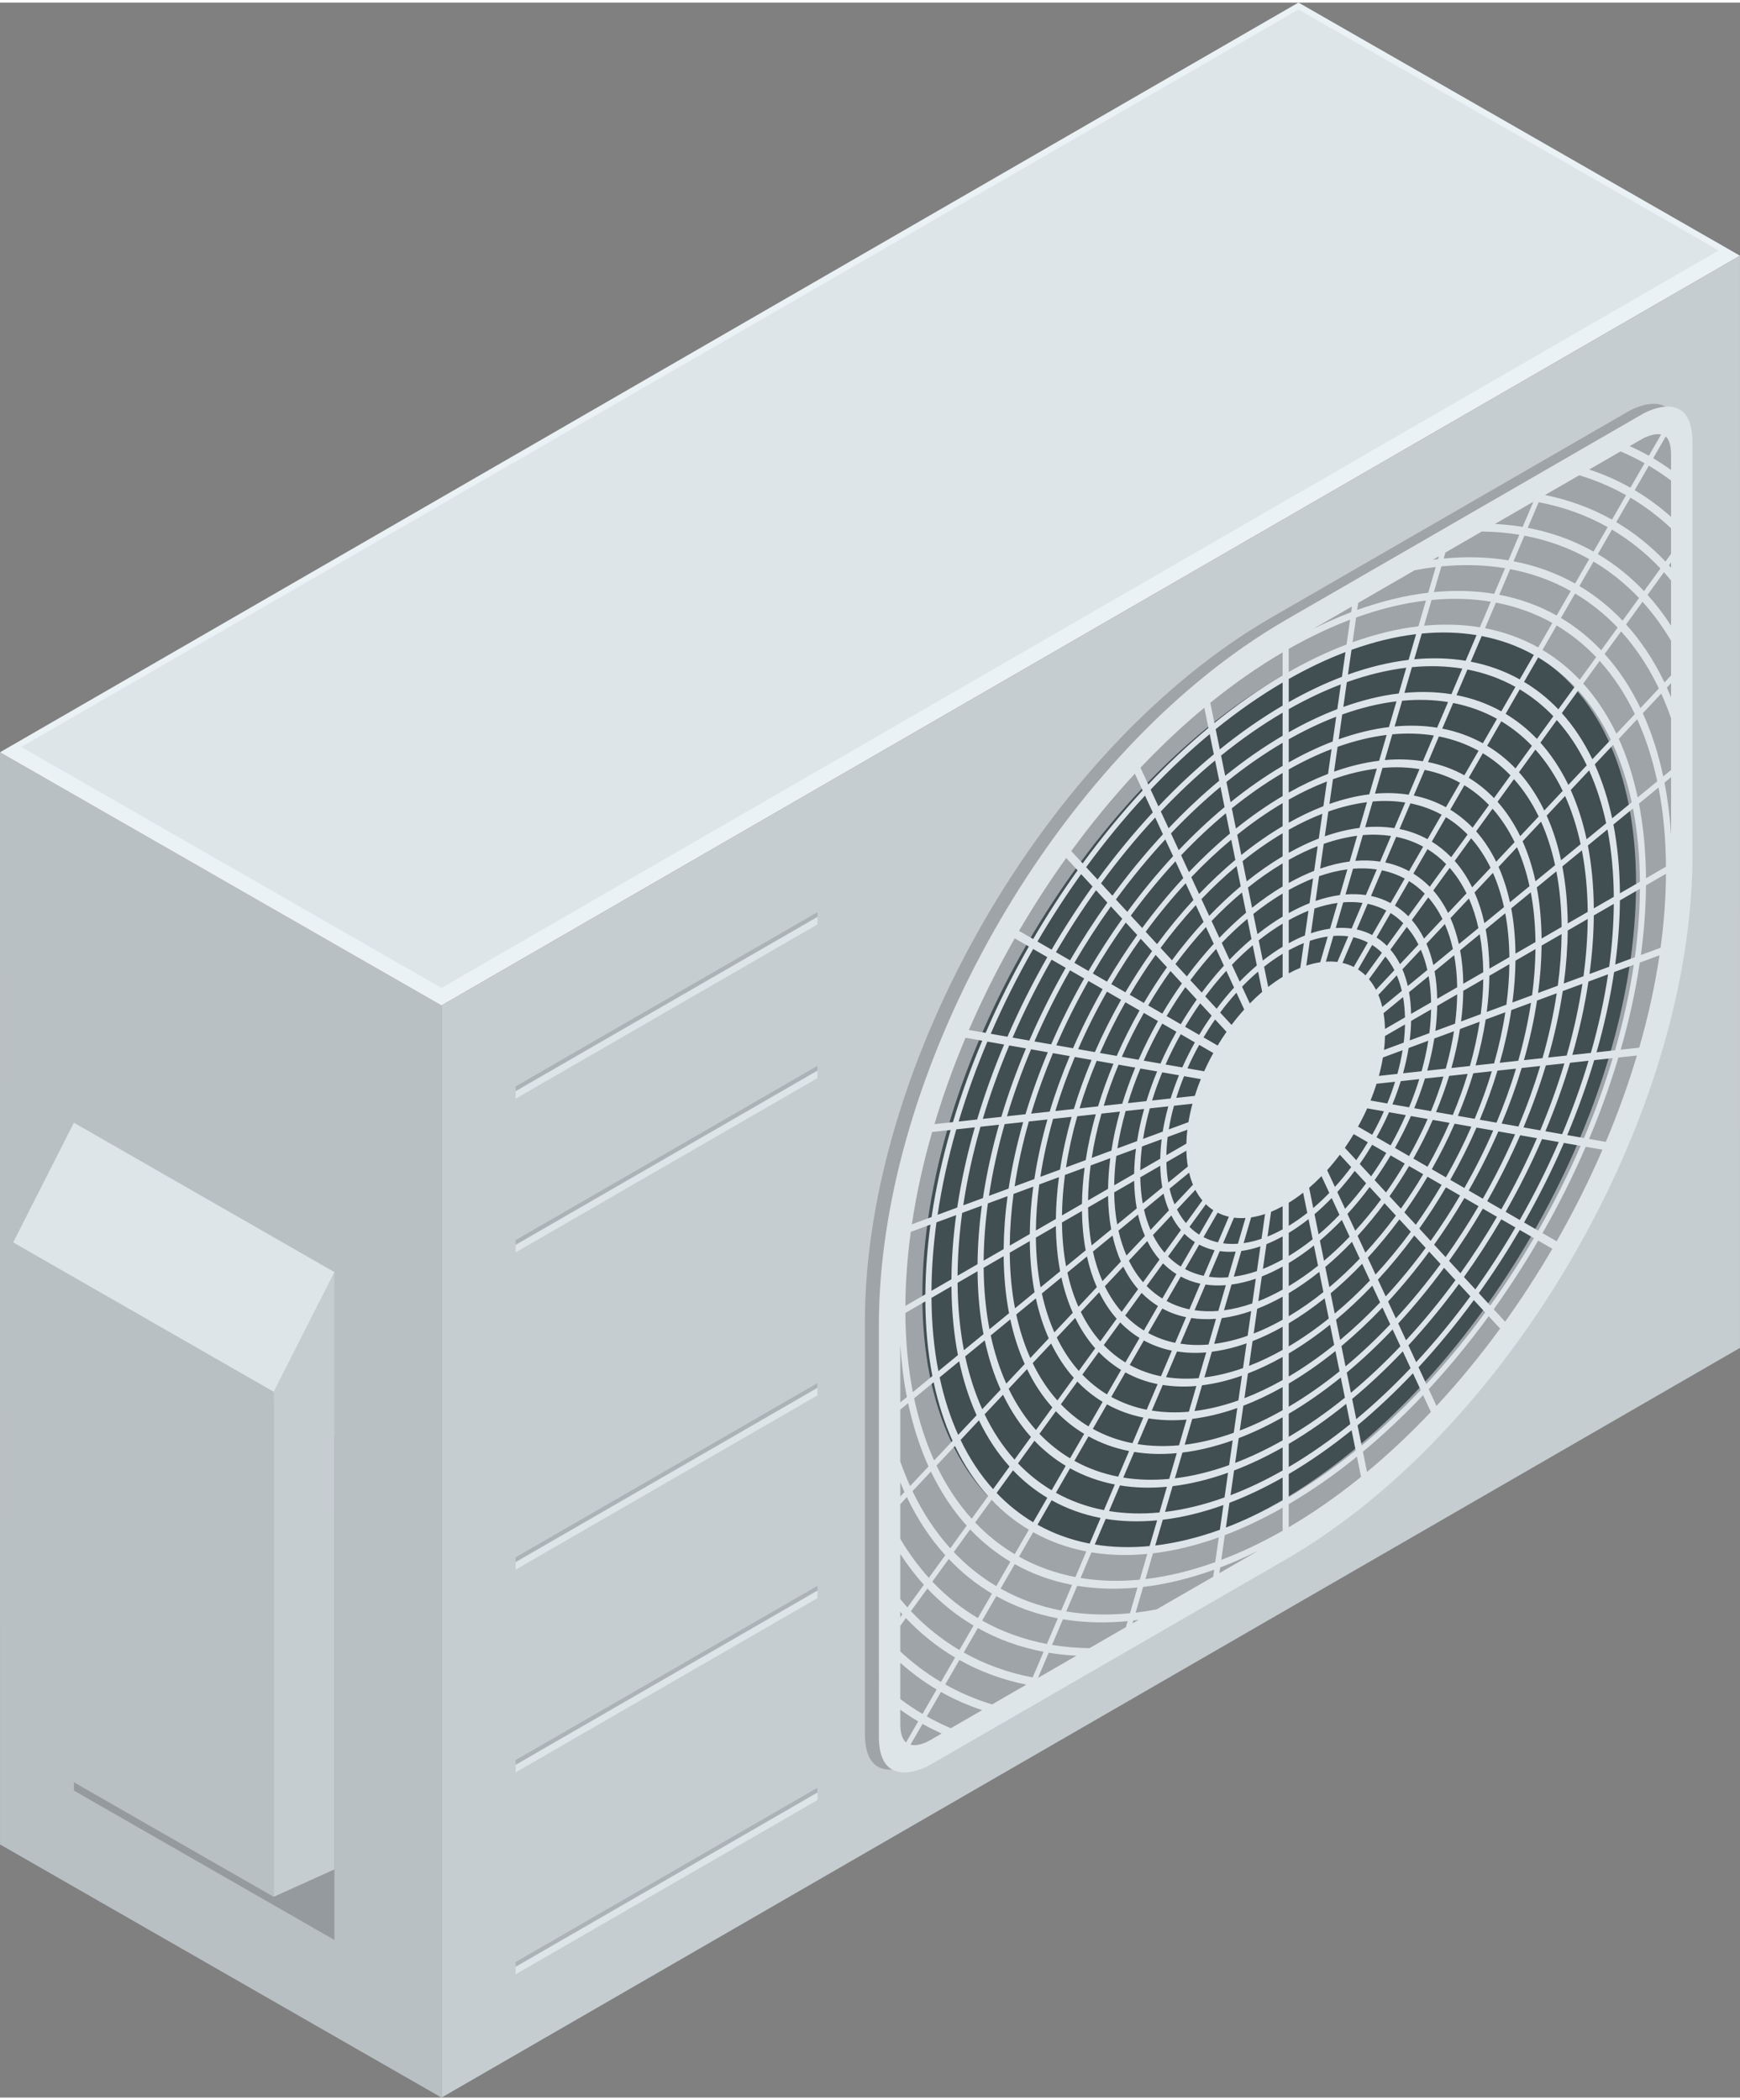 <?xml version="1.0" encoding="utf-8"?>
<!-- Generator: Adobe Illustrator 17.0.0, SVG Export Plug-In . SVG Version: 6.00 Build 0)  -->
<!DOCTYPE svg PUBLIC "-//W3C//DTD SVG 1.1//EN" "http://www.w3.org/Graphics/SVG/1.1/DTD/svg11.dtd">
<svg version="1.1" id="Layer_1" xmlns="http://www.w3.org/2000/svg" xmlns:xlink="http://www.w3.org/1999/xlink" x="0px" y="0px"
	 width="116px" height="140px" viewBox="0 0 122.849 147.901" enable-background="new 0 0 122.849 147.901"
	 xml:space="preserve">
<rect x="0" y="0" width="122.849" height="147.901" fill="#808080" stroke="none"/>
<g>
	<defs>
		<rect id="SVGID_1_" width="122.849" height="147.901"/>
	</defs>
	<clipPath id="SVGID_2_">
		<use xlink:href="#SVGID_1_"  overflow="visible"/>
	</clipPath>
	<polygon clip-path="url(#SVGID_2_)" fill="#B9C0C4" points="0.002,130.03 31.173,147.901 31.173,70.799 0,52.927 	"/>
	<g clip-path="url(#SVGID_2_)">
		<defs>
			<rect id="SVGID_3_" width="122.849" height="147.901"/>
		</defs>
		<clipPath id="SVGID_4_">
			<use xlink:href="#SVGID_3_"  overflow="visible"/>
		</clipPath>
		<g opacity="0.2" clip-path="url(#SVGID_4_)">
			<g>
				<defs>
					<rect id="SVGID_5_" x="5.215" y="90.58" width="18.395" height="46.192"/>
				</defs>
				<clipPath id="SVGID_6_">
					<use xlink:href="#SVGID_5_"  overflow="visible"/>
				</clipPath>
				<polygon clip-path="url(#SVGID_6_)" points="5.217,126.227 23.61,136.773 23.61,101.126 5.215,90.58 				"/>
			</g>
		</g>
	</g>
	<polygon clip-path="url(#SVGID_2_)" fill="#C6CDD1" points="19.321,133.727 23.611,131.792 23.61,89.624 19.321,98.079 	"/>
	<polygon clip-path="url(#SVGID_2_)" fill="#DEE5E9" points="0.927,87.534 19.321,98.079 23.61,89.625 5.217,79.079 	"/>
	<polygon clip-path="url(#SVGID_2_)" fill="#B9C0C4" points="0.927,123.181 19.321,133.727 19.321,98.08 0.927,87.534 	"/>
	<polygon clip-path="url(#SVGID_2_)" fill="#EBF2F6" points="91.676,-0.001 0,52.926 31.173,70.799 122.848,17.87 	"/>
	<polygon clip-path="url(#SVGID_2_)" fill="#DEE5E9" points="1.5,52.551 31.17,69.563 121.348,17.5 91.676,0.488 	"/>
	<polygon clip-path="url(#SVGID_2_)" fill="#C6CDD1" points="31.172,70.799 31.172,147.901 122.848,94.974 122.847,17.871 	"/>
	<g clip-path="url(#SVGID_2_)">
		<defs>
			<rect id="SVGID_7_" width="122.849" height="147.901"/>
		</defs>
		<clipPath id="SVGID_8_">
			<use xlink:href="#SVGID_7_"  overflow="visible"/>
		</clipPath>
		<g opacity="0.2" clip-path="url(#SVGID_8_)">
			<g>
				<defs>
					<rect id="SVGID_9_" x="61.065" y="28.327" width="57.441" height="96.425"/>
				</defs>
				<clipPath id="SVGID_10_">
					<use xlink:href="#SVGID_9_"  overflow="visible"/>
				</clipPath>
				<path clip-path="url(#SVGID_10_)" d="M118.506,30.89c0-4.121-3.528-2.036-3.528-2.036L89.784,43.399
					c-15.863,9.158-28.72,31.429-28.719,49.745v29.091c0,3.997,3.527,2.036,3.527,2.036l25.193-14.545
					c15.862-9.156,28.721-31.429,28.721-49.745V30.89z"/>
			</g>
		</g>
		<path clip-path="url(#SVGID_8_)" fill="#414E52" d="M65.122,91.301c0,16.066,11.28,22.579,25.195,14.547
			c13.914-8.034,25.192-27.571,25.192-43.637s-11.28-22.578-25.194-14.545C76.401,55.698,65.122,75.235,65.122,91.301"/>
		<path clip-path="url(#SVGID_8_)" fill="#DEE5E9" d="M62.051,93.337v5.607v1.121v0.507v4.751v1.387v0.367v0.541v2.974v1.05v3.159
			v0.9v0.373v0.607l0.002,1.814l-0.002,0.814v3.119c0.002,1.271,0.358,1.939,0.846,2.259v0.001c0.049,0.032,0.101,0.061,0.153,0.087
			c0.001,0.001,0.003,0.001,0.004,0.002c0.052,0.025,0.104,0.048,0.158,0.066c0,0,0.001,0,0.001,0.001
			c1.029,0.364,2.367-0.38,2.367-0.38l2.703-1.559c0-0.002,0,0,0,0l0.705-0.409l2.419-1.396l0.892-0.516l2.62-1.511l0.912-0.527
			l3.047-1.761v0.001l1.519-0.875l4.985-2.879l0.438-0.253v-0.001l0.098-0.056l4.855-2.803
			c14.375-8.298,26.283-27.368,28.389-44.504c0.219-1.772,0.332-3.523,0.332-5.241v-5.605v-1.122v-0.508V48.19v-1.388v-0.367v-0.54
			v-2.976v-1.05v-3.16v-0.898v-0.373v-0.607v-1.815v-0.813v-3.12c0-4.12-3.529-2.036-3.529-2.036l-2.702,1.561l-0.707,0.407
			l-2.417,1.397l-0.894,0.516l-2.618,1.511l-0.913,0.527l-3.048,1.759l-1.517,0.877l-4.985,2.877l-0.439,0.254l-0.099,0.056
			l-4.855,2.803c-0.247,0.144-0.494,0.291-0.739,0.44c-0.493,0.298-0.983,0.609-1.468,0.933c-0.245,0.161-0.486,0.327-0.728,0.495
			c-14.241,9.892-25.408,30.02-25.774,47.016C62.055,92.764,62.051,93.051,62.051,93.337 M63.562,114.598l0.398-0.547
			c1.042,1.102,2.204,2.031,3.471,2.782l-0.997,1.727c-1.026-0.606-1.984-1.329-2.872-2.158V114.598z M76.925,116.172
			c-0.911-0.011-1.795-0.086-2.648-0.229l0.77-1.809c1.441,0.239,2.97,0.285,4.568,0.131l-0.123,0.424L76.925,116.172z
			 M81.658,113.437c-0.498,0.094-0.992,0.173-1.481,0.23l0.532-1.817c1.603-0.187,3.281-0.591,5.016-1.216l-0.072,0.497
			L81.658,113.437z M117.982,38.913l-0.395,0.549c-1.043-1.104-2.206-2.032-3.473-2.783l0.998-1.728
			c1.026,0.608,1.984,1.331,2.87,2.159V38.913z M112.109,59.506l1.382-1.134c0.281,1.463,0.435,3.052,0.448,4.76l-1.411,0.814
			C112.515,62.354,112.371,60.871,112.109,59.506 M112.528,64.444l1.411-0.814c-0.011,1.453-0.122,2.935-0.326,4.437l-1.39,0.513
			C112.414,67.181,112.517,65.799,112.528,64.444 M112.019,59.07c-0.272-1.267-0.649-2.429-1.121-3.479l1.299-1.384
			c0.507,1.125,0.911,2.37,1.204,3.73L112.019,59.07z M110.215,60.549c-0.245-1.146-0.588-2.198-1.015-3.151l1.3-1.384
			c0.462,1.027,0.831,2.163,1.096,3.402L110.215,60.549z M111.686,59.852c0.257,1.335,0.398,2.786,0.411,4.344l-1.411,0.814
			c-0.014-1.443-0.143-2.786-0.381-4.025L111.686,59.852z M104.724,68.95c-0.011,0.809-0.071,1.633-0.181,2.465l-1.388,0.515
			c0.095-0.732,0.147-1.455,0.157-2.165L104.724,68.95z M103.312,69.267c-0.011-0.843-0.088-1.632-0.222-2.362l1.381-1.134
			c0.154,0.829,0.24,1.724,0.253,2.681L103.312,69.267z M104.468,71.951c-0.161,1.034-0.393,2.079-0.688,3.125l-1.306,0.141
			c0.259-0.922,0.462-1.843,0.605-2.753L104.468,71.951z M102.882,70.015c-0.012,0.679-0.061,1.371-0.151,2.07l-1.389,0.513
			c0.076-0.598,0.118-1.187,0.129-1.769L102.882,70.015z M101.471,70.33c-0.013-0.692-0.074-1.341-0.185-1.946l1.382-1.133
			c0.129,0.702,0.201,1.457,0.214,2.265L101.471,70.33z M102.074,75.261l-1.307,0.142c0.211-0.76,0.381-1.519,0.498-2.27l1.39-0.512
			C102.518,73.494,102.321,74.377,102.074,75.261 M101.04,71.078c-0.011,0.551-0.051,1.111-0.124,1.677l-1.387,0.513
			c0.057-0.463,0.089-0.923,0.098-1.375L101.04,71.078z M99.627,71.395c-0.011-0.543-0.059-1.054-0.144-1.531l1.381-1.133
			c0.104,0.574,0.163,1.191,0.176,1.849L99.627,71.395z M100.366,75.446l-1.306,0.142c0.165-0.597,0.298-1.194,0.394-1.785
			l1.386-0.513C100.728,74.004,100.568,74.725,100.366,75.446 M97.715,73.939c0.039-0.332,0.063-0.659,0.071-0.983l1.41-0.814
			c-0.008,0.421-0.037,0.85-0.091,1.283L97.715,73.939z M99.028,73.959c-0.09,0.555-0.214,1.113-0.368,1.673l-1.307,0.141
			c0.117-0.434,0.214-0.869,0.285-1.3L99.028,73.959z M97.317,70.056l1.3-1.384c0.145,0.339,0.262,0.706,0.356,1.101l-1.381,1.134
			C97.518,70.603,97.426,70.319,97.317,70.056 M99.062,70.21c0.078,0.447,0.123,0.925,0.134,1.433l-1.41,0.816
			c-0.011-0.394-0.047-0.767-0.105-1.115L99.062,70.21z M99.014,68.248l1.301-1.384c0.188,0.437,0.342,0.916,0.46,1.43l-1.38,1.134
			C99.295,69.004,99.169,68.611,99.014,68.248 M100.712,66.44l1.299-1.385c0.235,0.538,0.425,1.124,0.567,1.76l-1.38,1.134
			C101.074,67.405,100.911,66.901,100.712,66.44 M102.409,64.632l1.3-1.385c0.279,0.636,0.505,1.333,0.672,2.09l-1.38,1.131
			C102.852,65.805,102.654,65.192,102.409,64.632 M104.107,62.824l1.298-1.384c0.327,0.733,0.587,1.54,0.78,2.418l-1.382,1.132
			C104.631,64.206,104.397,63.482,104.107,62.824 M104.893,65.425l1.381-1.133c0.182,0.955,0.28,1.989,0.293,3.097l-1.412,0.814
			C105.143,67.211,105.054,66.283,104.893,65.425 M105.155,68.702l1.412-0.816c-0.012,0.938-0.083,1.894-0.211,2.861l-1.388,0.513
			C105.082,70.394,105.144,69.54,105.155,68.702 M105.804,61.017l1.299-1.385c0.37,0.831,0.667,1.748,0.884,2.746l-1.381,1.134
			C106.408,62.606,106.139,61.772,105.804,61.017 M108.078,62.813c0.205,1.081,0.317,2.254,0.331,3.512l-1.412,0.815
			c-0.012-1.144-0.114-2.209-0.3-3.194L108.078,62.813z M108.409,66.823c-0.012,1.066-0.092,2.154-0.238,3.254l-1.39,0.513
			c0.132-0.999,0.207-1.984,0.216-2.952L108.409,66.823z M108.092,70.613c-0.205,1.353-0.508,2.722-0.899,4.092l-1.306,0.142
			c0.354-1.247,0.629-2.491,0.818-3.723L108.092,70.613z M105.487,74.89l-1.306,0.142c0.306-1.083,0.546-2.167,0.712-3.238
			l1.387-0.513C106.098,72.475,105.83,73.683,105.487,74.89 M105.327,75.445c-0.338,1.126-0.747,2.249-1.211,3.358l-1.183-0.207
			c0.415-0.996,0.782-2.001,1.088-3.009L105.327,75.445z M102.573,78.531l-1.183-0.206c0.352-0.844,0.663-1.698,0.923-2.552
			l1.307-0.142C103.327,76.603,102.972,77.572,102.573,78.531 M101.032,78.262l-1.183-0.208c0.286-0.693,0.54-1.394,0.756-2.096
			l1.307-0.141C101.663,76.635,101.367,77.452,101.032,78.262 M99.487,77.99l-1.18-0.207c0.223-0.543,0.421-1.091,0.591-1.639
			l1.307-0.143C99.999,76.667,99.759,77.332,99.487,77.99 M97.946,77.719l-1.182-0.208c0.159-0.391,0.299-0.787,0.425-1.183
			l1.308-0.141C98.338,76.699,98.154,77.212,97.946,77.719 M96.653,68.946l1.159-1.599c0.24,0.283,0.453,0.605,0.637,0.962
			l-1.301,1.386C97.005,69.418,96.84,69.168,96.653,68.946 M98.166,66.858l1.159-1.598c0.314,0.361,0.587,0.777,0.821,1.242
			l-1.301,1.384C98.652,67.503,98.424,67.159,98.166,66.858 M99.68,64.771l1.158-1.599c0.385,0.441,0.721,0.95,1.004,1.523
			l-1.3,1.385C100.297,65.589,100.01,65.151,99.68,64.771 M101.194,62.683l1.158-1.598c0.457,0.518,0.854,1.123,1.189,1.801
			l-1.302,1.385C101.945,63.674,101.595,63.142,101.194,62.683 M102.707,60.596l1.158-1.6c0.53,0.598,0.988,1.296,1.372,2.083
			l-1.3,1.384C103.591,61.759,103.181,61.133,102.707,60.596 M104.22,58.508l1.158-1.598c0.601,0.677,1.122,1.468,1.555,2.361
			l-1.298,1.384C105.238,59.844,104.766,59.124,104.22,58.508 M105.732,56.422l1.159-1.598c0.675,0.754,1.258,1.637,1.744,2.636
			l-1.303,1.388C106.885,57.929,106.35,57.117,105.732,56.422 M108.802,57.822c0.417,0.929,0.75,1.955,0.992,3.075l-1.385,1.135
			c-0.222-1.026-0.528-1.969-0.909-2.824L108.802,57.822z M109.884,61.331c0.23,1.21,0.357,2.52,0.37,3.929l-1.413,0.816
			c-0.016-1.293-0.129-2.499-0.34-3.61L109.884,61.331z M110.254,65.758c-0.012,1.195-0.103,2.415-0.269,3.647l-1.392,0.515
			c0.152-1.131,0.236-2.25,0.248-3.347L110.254,65.758z M109.91,69.94c-0.23,1.513-0.567,3.047-1.004,4.58l-1.312,0.141
			c0.401-1.408,0.713-2.815,0.924-4.207L109.91,69.94z M108.743,75.075c-0.433,1.431-0.947,2.86-1.538,4.271l-1.187-0.209
			c0.544-1.295,1.021-2.606,1.416-3.92L108.743,75.075z M105.658,79.075l-1.18-0.208c0.477-1.146,0.899-2.305,1.249-3.466
			l1.308-0.14C106.65,76.538,106.186,77.814,105.658,79.075 M105.425,79.627c-0.6,1.382-1.285,2.74-2.034,4.061l-0.998-0.576
			c0.682-1.201,1.303-2.436,1.852-3.691L105.425,79.627z M102.087,82.936l-0.997-0.576c0.594-1.046,1.134-2.119,1.611-3.211
			l1.181,0.208C103.352,80.574,102.749,81.771,102.087,82.936 M100.786,82.185l-0.998-0.577c0.503-0.889,0.963-1.802,1.369-2.729
			l1.182,0.207C101.879,80.139,101.358,81.175,100.786,82.185 M99.484,81.433l-0.997-0.576c0.412-0.733,0.79-1.486,1.128-2.25
			l1.181,0.208C100.405,79.704,99.965,80.579,99.484,81.433 M98.181,80.681l-0.996-0.575c0.323-0.578,0.62-1.17,0.886-1.77
			l1.182,0.207C98.933,79.269,98.573,79.983,98.181,80.681 M96.879,79.929l-0.998-0.576c0.235-0.421,0.45-0.853,0.646-1.288
			l1.182,0.207C97.46,78.834,97.18,79.388,96.879,79.929 M95.881,68.259l0.998-1.728c0.245,0.158,0.475,0.34,0.688,0.549
			l-1.159,1.598C96.244,68.52,96.069,68.38,95.881,68.259 M97.185,66.003l0.996-1.727c0.323,0.202,0.621,0.441,0.896,0.719
			l-1.156,1.596C97.694,66.366,97.449,66.17,97.185,66.003 M98.485,63.748l0.998-1.727c0.4,0.247,0.769,0.543,1.108,0.888
			l-1.159,1.596C99.142,64.213,98.826,63.962,98.485,63.748 M99.788,61.493l0.998-1.728c0.476,0.293,0.915,0.646,1.317,1.057
			l-1.158,1.598C100.592,62.06,100.205,61.751,99.788,61.493 M101.09,59.237l0.997-1.727c0.555,0.337,1.066,0.747,1.528,1.225
			l-1.159,1.598C102.041,59.907,101.585,59.541,101.09,59.237 M102.393,56.981l0.996-1.726c0.632,0.381,1.212,0.849,1.737,1.394
			l-1.156,1.598C103.492,57.753,102.964,57.33,102.393,56.981 M103.696,54.726l0.997-1.731c0.709,0.426,1.361,0.948,1.951,1.561
			l-1.163,1.604C104.94,55.599,104.343,55.119,103.696,54.726 M104.998,52.468l0.998-1.728c0.785,0.471,1.509,1.049,2.161,1.73
			l-1.158,1.597C106.394,53.439,105.726,52.904,104.998,52.468 M108.403,52.737c0.747,0.832,1.392,1.808,1.929,2.915l-1.301,1.385
			c-0.496-1.026-1.096-1.929-1.786-2.702L108.403,52.737z M108.758,52.248l1.157-1.597c0.819,0.911,1.527,1.979,2.114,3.194
			l-1.3,1.385C110.182,54.096,109.52,53.099,108.758,52.248 M112.097,64.694c-0.012,1.324-0.112,2.675-0.298,4.042l-1.389,0.514
			c0.169-1.266,0.264-2.516,0.276-3.741L112.097,64.694z M111.723,69.271c-0.252,1.674-0.624,3.369-1.11,5.064l-1.308,0.141
			c0.45-1.57,0.794-3.141,1.03-4.693L111.723,69.271z M110.449,74.89c-0.474,1.583-1.045,3.165-1.701,4.728l-1.182-0.208
			c0.606-1.448,1.136-2.912,1.576-4.378L110.449,74.89z M108.512,80.17c-0.742,1.708-1.584,3.39-2.515,5.023L105,84.617
			c0.86-1.514,1.641-3.072,2.33-4.654L108.512,80.17z M104.693,84.442l-0.997-0.578c0.77-1.357,1.472-2.753,2.09-4.172l1.183,0.207
			C106.297,81.443,105.534,82.964,104.693,84.442 M104.389,84.97c-0.723,1.235-1.5,2.437-2.326,3.595l-0.809-0.877
			c0.758-1.061,1.473-2.162,2.137-3.295L104.389,84.97z M101.008,87.422l-0.803-0.873c0.667-0.937,1.296-1.909,1.882-2.908
			l0.998,0.575C102.44,85.318,101.744,86.389,101.008,87.422 M99.959,86.282l-0.806-0.874c0.578-0.812,1.124-1.654,1.633-2.518
			l0.997,0.575C101.215,84.432,100.605,85.374,99.959,86.282 M98.908,85.142l-0.805-0.872c0.487-0.689,0.949-1.402,1.381-2.133
			l0.998,0.575C99.99,83.547,99.463,84.359,98.908,85.142 M97.857,84.003l-0.805-0.873c0.398-0.564,0.775-1.148,1.129-1.744
			l0.997,0.575C98.764,82.66,98.323,83.344,97.857,84.003 M96.806,82.863l-0.805-0.873c0.309-0.439,0.601-0.892,0.878-1.356
			l0.997,0.575C97.541,81.776,97.183,82.329,96.806,82.863 M95.755,81.723l-0.804-0.873c0.218-0.314,0.427-0.638,0.626-0.968
			l0.997,0.576C96.316,80.89,96.043,81.313,95.755,81.723 M94.783,67.796l0.771-1.81c0.361,0.08,0.702,0.204,1.02,0.37l-0.997,1.728
			C95.328,67.956,95.064,67.86,94.783,67.796 M95.79,65.433l0.771-1.811c0.468,0.101,0.907,0.263,1.315,0.477l-0.997,1.728
			C96.539,65.65,96.177,65.517,95.79,65.433 M96.797,63.069l0.77-1.81c0.575,0.12,1.112,0.318,1.611,0.585l-0.997,1.728
			C97.752,63.344,97.289,63.173,96.797,63.069 M97.803,60.705l0.771-1.809c0.681,0.138,1.318,0.373,1.906,0.693l-0.997,1.727
			C98.964,61.037,98.403,60.829,97.803,60.705 M98.81,58.342l0.77-1.809c0.788,0.159,1.524,0.429,2.203,0.8l-0.997,1.728
			C100.175,58.73,99.516,58.484,98.81,58.342 M99.816,55.979l0.77-1.808c0.894,0.178,1.729,0.485,2.499,0.907l-0.998,1.728
			C101.388,56.422,100.628,56.143,99.816,55.979 M100.821,53.619l0.77-1.811c1.004,0.197,1.938,0.537,2.798,1.011l-1,1.731
			C102.6,54.116,101.742,53.8,100.821,53.619 M101.827,51.255l0.771-1.809c1.108,0.217,2.145,0.592,3.093,1.118l-0.998,1.727
			C103.813,51.805,102.855,51.456,101.827,51.255 M102.834,48.893l0.772-1.809c1.215,0.235,2.348,0.646,3.387,1.225l-0.997,1.727
			C105.026,49.497,103.968,49.114,102.834,48.893 M107.298,48.485c0.862,0.516,1.657,1.149,2.373,1.897l-1.159,1.6
			c-0.667-0.698-1.409-1.288-2.21-1.77L107.298,48.485z M107.602,47.957l0.999-1.728c0.939,0.561,1.803,1.251,2.582,2.068
			l-1.159,1.597C109.295,49.13,108.484,48.483,107.602,47.957 M111.428,48.564c0.891,0.989,1.661,2.151,2.298,3.473l-1.301,1.384
			c-0.597-1.24-1.319-2.33-2.156-3.259L111.428,48.564z M113.894,52.398c0.553,1.223,0.993,2.579,1.309,4.059l-1.381,1.133
			c-0.296-1.387-0.71-2.658-1.227-3.808L113.894,52.398z M115.293,56.894c0.309,1.587,0.474,3.317,0.49,5.175l-1.412,0.814
			c-0.014-1.743-0.172-3.366-0.459-4.857L115.293,56.894z M115.783,62.566c-0.014,1.581-0.135,3.197-0.357,4.831l-1.389,0.513
			c0.209-1.532,0.322-3.045,0.334-4.528L115.783,62.566z M115.349,67.931c-0.297,1.993-0.743,4.014-1.322,6.033l-1.307,0.143
			c0.543-1.897,0.961-3.791,1.24-5.663L115.349,67.931z M112.32,74.149l-1.307,0.143c0.495-1.733,0.878-3.466,1.135-5.178
			l1.387-0.513C113.261,70.435,112.853,72.292,112.32,74.149 M112.156,74.704c-0.519,1.737-1.145,3.472-1.865,5.185l-1.182-0.209
			c0.672-1.595,1.254-3.214,1.74-4.833L112.156,74.704z M110.055,80.442c-0.811,1.871-1.736,3.714-2.756,5.503l-0.997-0.576
			c0.951-1.669,1.813-3.389,2.57-5.136L110.055,80.442z M106.994,86.473c-0.878,1.503-1.824,2.965-2.83,4.371l-0.805-0.871
			c0.938-1.312,1.818-2.676,2.638-4.076L106.994,86.473z M103.114,89.705l-0.806-0.873c0.848-1.188,1.645-2.42,2.385-3.686
			l0.998,0.575C104.891,87.091,104.029,88.423,103.114,89.705 M102.76,90.194c-1.095,1.494-2.263,2.915-3.491,4.241l-0.549-1.184
			c1.137-1.231,2.219-2.547,3.235-3.93L102.76,90.194z M98.552,92.889l-0.55-1.187c1.019-1.103,1.991-2.282,2.901-3.523l0.806,0.875
			C100.718,90.404,99.661,91.688,98.552,92.889 M97.835,91.341l-0.549-1.184c0.901-0.977,1.76-2.02,2.566-3.116l0.805,0.873
			C99.77,89.12,98.826,90.267,97.835,91.341 M97.117,89.796l-0.549-1.185c0.783-0.852,1.531-1.758,2.234-2.71l0.805,0.873
			C98.823,87.837,97.99,88.846,97.117,89.796 M96.4,88.25l-0.548-1.184c0.664-0.726,1.3-1.496,1.898-2.305l0.806,0.874
			C97.877,86.553,97.155,87.427,96.4,88.25 M95.684,86.703l-0.55-1.184c0.549-0.599,1.071-1.233,1.565-1.9l0.806,0.875
			C96.929,85.269,96.32,86.008,95.684,86.703 M94.967,85.157l-0.55-1.184c0.429-0.472,0.84-0.972,1.23-1.493l0.807,0.873
			C95.983,83.986,95.486,84.588,94.967,85.157 M94.249,83.611L93.7,82.427c0.313-0.345,0.611-0.709,0.896-1.088l0.805,0.873
			C95.037,82.702,94.651,83.17,94.249,83.611 M93.61,67.708l0.531-1.816c0.365-0.026,0.717-0.017,1.052,0.03l-0.77,1.807
			C94.163,67.697,93.892,67.69,93.61,67.708 M94.305,65.336l0.531-1.817c0.473-0.037,0.928-0.022,1.363,0.04l-0.77,1.809
			C95.07,65.319,94.693,65.307,94.305,65.336 M94.998,62.963l0.531-1.817c0.584-0.047,1.143-0.028,1.676,0.052l-0.77,1.808
			C95.977,62.939,95.497,62.924,94.998,62.963 M95.691,60.59l0.531-1.816c0.693-0.059,1.357-0.035,1.989,0.061l-0.77,1.809
			C96.884,60.56,96.301,60.541,95.691,60.59 M96.385,58.219l0.53-1.818c0.805-0.07,1.572-0.041,2.302,0.073l-0.771,1.808
			C97.792,58.182,97.105,58.156,96.385,58.219 M97.077,55.846l0.531-1.815c0.915-0.082,1.787-0.05,2.614,0.082l-0.768,1.808
			C98.699,55.802,97.909,55.774,97.077,55.846 M97.771,53.476l0.529-1.817c1.025-0.094,2.005-0.064,2.932,0.084l-0.774,1.816
			C99.607,53.424,98.711,53.391,97.771,53.476 M98.464,51.104l0.531-1.816c1.133-0.106,2.218-0.073,3.243,0.092l-0.772,1.81
			C100.518,51.037,99.514,51.008,98.464,51.104 M99.157,48.733l0.531-1.817c1.243-0.116,2.433-0.081,3.556,0.102l-0.77,1.809
			C101.427,48.657,100.316,48.624,99.157,48.733 M99.849,46.361l0.532-1.816c1.354-0.128,2.649-0.091,3.869,0.111l-0.771,1.809
			C102.333,46.277,101.119,46.241,99.849,46.361 M104.612,44.721c1.321,0.255,2.555,0.702,3.683,1.332l-0.997,1.728
			c-1.06-0.591-2.218-1.01-3.459-1.25L104.612,44.721z M104.846,44.168l0.771-1.809c1.429,0.274,2.761,0.757,3.982,1.437
			l-0.998,1.728C107.451,44.883,106.194,44.426,104.846,44.168 M109.903,43.974c1.016,0.605,1.95,1.352,2.791,2.235l-1.159,1.598
			c-0.792-0.831-1.672-1.535-2.629-2.106L109.903,43.974z M112.94,46.477c0.964,1.068,1.797,2.322,2.484,3.752l-1.301,1.384
			c-0.648-1.347-1.432-2.53-2.342-3.538L112.94,46.477z M115.591,50.591c0.599,1.321,1.076,2.786,1.415,4.387l-1.381,1.133
			c-0.322-1.508-0.769-2.89-1.332-4.135L115.591,50.591z M117.096,55.414c0.334,1.715,0.515,3.581,0.527,5.59l-1.41,0.815
			c-0.015-1.893-0.185-3.654-0.498-5.272L117.096,55.414z M117.623,61.503c-0.01,1.71-0.141,3.455-0.383,5.224l-1.389,0.513
			c0.227-1.665,0.349-3.312,0.362-4.923L117.623,61.503z M117.164,67.261c-0.321,2.155-0.802,4.336-1.43,6.518l-1.307,0.142
			c0.592-2.057,1.044-4.115,1.346-6.147L117.164,67.261z M115.571,74.335c-0.61,2.041-1.345,4.083-2.194,6.096l-1.182-0.208
			c0.8-1.899,1.492-3.822,2.068-5.747L115.571,74.335z M111.834,80.159l-1.182-0.207c0.735-1.748,1.374-3.519,1.904-5.291
			l1.308-0.142C113.299,76.409,112.618,78.297,111.834,80.159 M111.596,80.712c-0.882,2.036-1.885,4.04-2.995,5.985l-0.996-0.576
			c1.042-1.826,1.982-3.706,2.81-5.616L111.596,80.712z M108.297,87.225c-0.956,1.636-1.987,3.229-3.082,4.76l-0.805-0.873
			c1.027-1.435,1.992-2.929,2.889-4.462L108.297,87.225z M104.861,92.473c-1.302,1.782-2.693,3.474-4.158,5.054l-0.55-1.183
			c1.374-1.484,2.68-3.072,3.903-4.744L104.861,92.473z M99.987,95.981l-0.549-1.183c1.253-1.358,2.448-2.809,3.567-4.338
			l0.805,0.873C102.611,92.971,101.331,94.528,99.987,95.981 M99.59,96.405c-1.229,1.295-2.509,2.501-3.834,3.601l-0.29-1.427
			c1.234-1.026,2.429-2.152,3.575-3.359L99.59,96.405z M95.378,98.144l-0.293-1.427c1.118-0.93,2.201-1.95,3.238-3.043l0.55,1.185
			C97.752,96.039,96.583,97.139,95.378,98.144 M94.998,96.281l-0.29-1.431c0.997-0.835,1.967-1.745,2.897-2.723l0.549,1.186
			C97.141,94.378,96.087,95.372,94.998,96.281 M94.617,94.414l-0.29-1.427c0.883-0.739,1.74-1.544,2.561-2.406l0.55,1.184
			C96.533,92.715,95.591,93.602,94.617,94.414 M94.237,92.551l-0.291-1.427c0.768-0.641,1.51-1.34,2.226-2.089l0.548,1.184
			C95.924,91.055,95.094,91.835,94.237,92.551 M93.859,90.689l-0.291-1.427c0.648-0.546,1.279-1.14,1.886-1.773l0.549,1.184
			C95.314,89.393,94.597,90.068,93.859,90.689 M93.478,88.826l-0.289-1.427c0.531-0.45,1.048-0.936,1.549-1.456l0.549,1.183
			C94.705,87.733,94.1,88.302,93.478,88.826 M93.099,86.963l-0.291-1.426c0.416-0.354,0.82-0.735,1.213-1.14l0.547,1.184
			C94.096,86.073,93.605,86.536,93.099,86.963 M92.719,85.101l-0.29-1.427c0.3-0.258,0.59-0.532,0.874-0.823l0.549,1.184
			C93.486,84.413,93.109,84.769,92.719,85.101 M92.228,67.987l0.25-1.749c0.435-0.147,0.855-0.246,1.265-0.304l-0.531,1.815
			C92.894,67.797,92.566,67.876,92.228,67.987 M92.555,65.705l0.25-1.75c0.562-0.192,1.106-0.321,1.631-0.392l-0.53,1.816
			C93.47,65.44,93.019,65.545,92.555,65.705 M92.881,63.422l0.25-1.747c0.69-0.24,1.355-0.4,1.997-0.484l-0.53,1.816
			C94.045,63.083,93.473,63.217,92.881,63.422 M93.208,61.14l0.251-1.748c0.815-0.286,1.605-0.473,2.361-0.571l-0.53,1.816
			C94.621,60.724,93.927,60.889,93.208,61.14 M93.534,58.858l0.25-1.747c0.943-0.333,1.855-0.551,2.73-0.66l-0.531,1.815
			C95.198,58.366,94.38,58.561,93.534,58.858 M93.861,56.576l0.25-1.748c1.07-0.38,2.103-0.626,3.096-0.748l-0.532,1.815
			C95.774,56.008,94.834,56.231,93.861,56.576 M94.188,54.294l0.25-1.752c1.198-0.425,2.356-0.705,3.464-0.84l-0.532,1.822
			C96.35,53.649,95.287,53.903,94.188,54.294 M94.515,52.009l0.25-1.75c1.324-0.472,2.605-0.782,3.83-0.929l-0.531,1.816
			C96.929,51.284,95.742,51.57,94.515,52.009 M94.842,49.726l0.249-1.749c1.452-0.52,2.855-0.857,4.196-1.019l-0.53,1.817
			C97.505,48.924,96.195,49.242,94.842,49.726 M95.167,47.443l0.252-1.749c1.577-0.566,3.104-0.934,4.561-1.106l-0.529,1.816
			C98.082,46.567,96.649,46.912,95.167,47.443 M95.494,45.16l0.251-1.749c1.705-0.613,3.354-1.01,4.93-1.196l-0.531,1.817
			C98.657,44.208,97.103,44.582,95.494,45.16 M101.074,42.174c1.463-0.14,2.863-0.099,4.181,0.119l-0.77,1.809
			c-1.244-0.204-2.563-0.242-3.943-0.112L101.074,42.174z M101.235,41.619l0.531-1.816c1.575-0.152,3.079-0.107,4.498,0.128
			l-0.772,1.809C104.149,41.518,102.726,41.476,101.235,41.619 M106.623,39.996c1.535,0.294,2.968,0.813,4.277,1.546l-0.997,1.728
			c-1.241-0.694-2.597-1.186-4.051-1.463L106.623,39.996z M111.205,41.719c1.093,0.649,2.098,1.453,3.003,2.403l-1.159,1.6
			c-0.856-0.901-1.806-1.66-2.841-2.277L111.205,41.719z M111.51,41.19l0.998-1.727c1.171,0.694,2.246,1.554,3.212,2.573
			l-1.159,1.598C113.643,42.667,112.622,41.851,111.51,41.19 M117.121,48.421l-1.3,1.385c-0.698-1.456-1.545-2.731-2.527-3.818
			l1.159-1.597C115.49,45.536,116.384,46.884,117.121,48.421 M117.289,48.782c0.253,0.557,0.483,1.137,0.693,1.741v3.654
			l-0.553,0.455c-0.347-1.629-0.831-3.12-1.441-4.464L117.289,48.782z M117.982,54.686l0.001,4.065
			c-0.085-1.294-0.24-2.523-0.463-3.683L117.982,54.686z M113.139,80.983c-0.951,2.2-2.036,4.365-3.235,6.466l-0.998-0.576
			c1.132-1.982,2.155-4.022,3.051-6.097L113.139,80.983z M109.599,87.977c-1.032,1.771-2.148,3.493-3.333,5.147l-0.804-0.872
			c1.117-1.56,2.166-3.183,3.139-4.851L109.599,87.977z M105.912,93.612c-1.407,1.926-2.91,3.755-4.492,5.46l-0.548-1.183
			c1.491-1.608,2.908-3.334,4.235-5.149L105.912,93.612z M101.024,99.497c-1.444,1.524-2.951,2.942-4.508,4.235l-0.29-1.427
			c1.468-1.218,2.888-2.557,4.248-3.993L101.024,99.497z M96.137,101.869l-0.29-1.426c1.35-1.124,2.657-2.355,3.911-3.676
			l0.549,1.184C98.97,99.36,97.577,100.673,96.137,101.869 M96.094,104.079c-1.652,1.34-3.359,2.534-5.105,3.558v-1.63
			c1.646-0.966,3.256-2.092,4.814-3.354L96.094,104.079z M90.989,105.509v-1.629c1.515-0.892,2.999-1.929,4.436-3.091l0.289,1.427
			C94.184,103.454,92.604,104.559,90.989,105.509 M90.989,103.382v-1.63c1.386-0.816,2.742-1.764,4.055-2.826l0.291,1.427
			C93.928,101.491,92.475,102.507,90.989,103.382 M90.989,101.254v-1.629c1.256-0.741,2.484-1.601,3.675-2.562l0.29,1.427
			C93.671,99.528,92.344,100.455,90.989,101.254 M90.989,99.126v-1.633c1.125-0.665,2.227-1.434,3.295-2.294l0.292,1.428
			C93.414,97.566,92.214,98.404,90.989,99.126 M90.989,96.996v-1.63c0.997-0.59,1.97-1.27,2.917-2.03l0.291,1.427
			C93.156,95.599,92.085,96.348,90.989,96.996 M90.989,94.868V93.24c0.866-0.516,1.712-1.108,2.535-1.767l0.292,1.426
			C92.898,93.637,91.954,94.295,90.989,94.868 M90.989,92.74v-1.628c0.737-0.44,1.456-0.943,2.157-1.503l0.289,1.426
			C92.643,91.672,91.824,92.243,90.989,92.74 M90.989,90.614v-1.63c0.605-0.364,1.2-0.779,1.777-1.238l0.291,1.427
			C92.386,89.709,91.695,90.192,90.989,90.614 M90.989,88.487v-1.631c0.476-0.289,0.943-0.614,1.397-0.973l0.29,1.427
			C92.128,87.746,91.564,88.139,90.989,88.487 M90.989,86.358v-1.63c0.346-0.212,0.686-0.45,1.017-0.709l0.291,1.428
			C91.87,85.783,91.436,86.087,90.989,86.358 M90.989,68.534v-1.629c0.36-0.197,0.717-0.37,1.065-0.509l-0.25,1.75
			C91.537,68.253,91.263,68.384,90.989,68.534 M90.989,66.407v-1.63c0.472-0.261,0.937-0.484,1.393-0.664l-0.252,1.748
			C91.757,66.011,91.376,66.193,90.989,66.407 M90.989,64.279v-1.63c0.583-0.325,1.158-0.598,1.719-0.817l-0.25,1.747
			C91.976,63.769,91.486,64.003,90.989,64.279 M90.989,62.152v-1.63c0.694-0.389,1.377-0.714,2.044-0.972l-0.25,1.747
			C92.199,61.526,91.599,61.811,90.989,62.152 M90.989,60.024v-1.63c0.806-0.452,1.597-0.828,2.372-1.126l-0.252,1.747
			C92.419,59.284,91.709,59.62,90.989,60.024 M90.989,57.896v-1.628c0.917-0.519,1.818-0.944,2.697-1.282l-0.251,1.748
			C92.639,57.041,91.822,57.428,90.989,57.896 M90.989,55.77v-1.633c1.029-0.582,2.038-1.059,3.024-1.438l-0.25,1.753
			C92.859,54.8,91.932,55.236,90.989,55.77 M90.989,53.638v-1.629c1.141-0.645,2.258-1.174,3.351-1.593l-0.249,1.749
			C93.079,52.552,92.044,53.043,90.989,53.638 M90.989,51.511v-1.63c1.252-0.709,2.48-1.29,3.678-1.746l-0.25,1.747
			C93.3,50.309,92.155,50.851,90.989,51.511 M90.989,49.383v-1.63c1.364-0.773,2.7-1.406,4.005-1.9l-0.25,1.748
			C93.521,48.066,92.267,48.659,90.989,49.383 M90.989,47.256v-1.63c1.475-0.838,2.921-1.522,4.332-2.057l-0.251,1.749
			C93.742,45.822,92.378,46.466,90.989,47.256 M95.454,42.633l-0.058,0.402c-0.885,0.336-1.787,0.737-2.699,1.189L95.454,42.633z
			 M95.893,42.38l3.991-2.306c0.501-0.094,0.995-0.172,1.484-0.229l-0.531,1.816c-1.603,0.189-3.282,0.592-5.017,1.217L95.893,42.38
			z M101.16,39.339l0.428-0.246l-0.058,0.196C101.407,39.304,101.284,39.322,101.16,39.339 M102.054,38.823l2.568-1.482
			c0.91,0.011,1.792,0.086,2.647,0.227l-0.771,1.81c-1.441-0.239-2.969-0.285-4.569-0.13L102.054,38.823z M107.629,37.634
			c1.642,0.312,3.174,0.867,4.574,1.653l-0.998,1.727c-1.331-0.746-2.785-1.273-4.346-1.57L107.629,37.634z M107.864,37.082
			l0.771-1.809c1.75,0.33,3.381,0.921,4.869,1.757l-0.996,1.728C111.087,37.961,109.532,37.397,107.864,37.082 M109.083,34.765
			l2.418-1.396c1.163,0.353,2.266,0.822,3.305,1.406l-0.996,1.728C112.36,35.689,110.777,35.106,109.083,34.765 M117.232,39.95
			l-1.159,1.598c-0.981-1.035-2.071-1.908-3.262-2.613l0.999-1.728C115.058,37.946,116.204,38.863,117.232,39.95 M117.982,45.056
			v2.447l-0.465,0.495c-0.747-1.563-1.657-2.932-2.71-4.096l1.158-1.599C116.709,43.125,117.382,44.044,117.982,45.056
			 M117.982,48.044l0.001,1.007c-0.097-0.234-0.195-0.465-0.297-0.692L117.982,48.044z M71.291,87.754
			c0.013-1.195,0.103-2.414,0.268-3.648l1.393-0.515c-0.152,1.132-0.236,2.25-0.246,3.347L71.291,87.754z M72.706,87.436
			c0.012,1.293,0.128,2.499,0.339,3.609l-1.383,1.135c-0.232-1.209-0.357-2.52-0.371-3.928L72.706,87.436z M71.636,83.571
			c0.227-1.513,0.567-3.046,1.004-4.579l1.312-0.142c-0.401,1.408-0.713,2.816-0.924,4.207L71.636,83.571z M74.978,85.625
			c0.013-0.938,0.084-1.893,0.211-2.86l1.388-0.512c-0.113,0.864-0.176,1.718-0.188,2.557L74.978,85.625z M76.389,85.309
			c0.014,0.992,0.103,1.92,0.263,2.778L75.27,89.22c-0.18-0.956-0.277-1.988-0.292-3.098L76.389,85.309z M74.841,82.387L73.452,82.9
			c0.207-1.353,0.511-2.723,0.899-4.094l1.307-0.141C75.305,79.911,75.028,81.157,74.841,82.387 M76.058,78.621l1.307-0.142
			c-0.306,1.085-0.546,2.167-0.712,3.239l-1.389,0.513C75.448,81.037,75.715,79.829,76.058,78.621 M80.507,82.434
			c0.009-0.55,0.049-1.112,0.12-1.678l1.389-0.513c-0.057,0.465-0.089,0.923-0.099,1.377L80.507,82.434z M81.917,82.117
			c0.012,0.543,0.061,1.054,0.145,1.531l-1.381,1.133c-0.102-0.574-0.162-1.191-0.174-1.85L81.917,82.117z M80.28,80.378
			l-1.39,0.514c0.137-0.874,0.334-1.757,0.583-2.641l1.306-0.143C80.566,78.867,80.399,79.627,80.28,80.378 M81.18,78.065
			l1.306-0.141c-0.165,0.598-0.299,1.194-0.394,1.784l-1.389,0.513C80.817,79.508,80.978,78.787,81.18,78.065 M83.831,79.572
			c-0.04,0.332-0.062,0.66-0.07,0.984l-1.412,0.814c0.008-0.422,0.038-0.85,0.092-1.284L83.831,79.572z M82.518,79.552
			c0.089-0.554,0.212-1.113,0.368-1.671l1.306-0.142c-0.118,0.434-0.212,0.868-0.285,1.3L82.518,79.552z M84.228,83.455
			l-1.299,1.385c-0.144-0.339-0.264-0.707-0.355-1.103l1.38-1.132C84.026,82.909,84.119,83.192,84.228,83.455 M82.485,83.301
			c-0.078-0.447-0.124-0.925-0.135-1.433l1.411-0.815c0.01,0.394,0.044,0.766,0.105,1.116L82.485,83.301z M82.531,85.263
			l-1.299,1.385c-0.189-0.438-0.346-0.915-0.462-1.431l1.38-1.134C82.248,84.507,82.377,84.9,82.531,85.263 M80.834,87.072
			l-1.3,1.384c-0.233-0.536-0.425-1.124-0.567-1.76l1.38-1.133C80.47,86.107,80.635,86.61,80.834,87.072 M78.878,86.26
			c-0.129-0.7-0.202-1.457-0.213-2.265l1.409-0.814c0.013,0.694,0.076,1.342,0.184,1.946L78.878,86.26z M78.665,83.497
			c0.01-0.68,0.06-1.371,0.149-2.071l1.389-0.512c-0.077,0.597-0.119,1.188-0.129,1.769L78.665,83.497z M78.468,81.048l-1.389,0.513
			c0.157-1.033,0.39-2.078,0.687-3.125l1.306-0.142C78.813,79.217,78.607,80.137,78.468,81.048 M76.821,84.561
			c0.01-0.808,0.072-1.631,0.181-2.465l1.387-0.513c-0.093,0.73-0.146,1.453-0.157,2.164L76.821,84.561z M78.232,84.245
			c0.013,0.842,0.088,1.631,0.223,2.362l-1.381,1.133c-0.154-0.828-0.24-1.722-0.253-2.68L78.232,84.245z M76.217,78.066
			c0.34-1.125,0.75-2.248,1.212-3.358l1.181,0.208c-0.414,0.995-0.779,2-1.084,3.008L76.217,78.066z M78.973,74.98l1.179,0.207
			c-0.348,0.845-0.658,1.698-0.919,2.552l-1.308,0.142C78.22,76.909,78.573,75.939,78.973,74.98 M80.515,75.251l1.181,0.207
			c-0.287,0.694-0.541,1.393-0.755,2.095l-1.309,0.143C79.884,76.877,80.18,76.059,80.515,75.251 M82.057,75.521l1.183,0.208
			c-0.223,0.542-0.422,1.091-0.591,1.639l-1.308,0.142C81.545,76.845,81.786,76.18,82.057,75.521 M83.599,75.792L84.781,76
			c-0.159,0.392-0.301,0.787-0.426,1.183l-1.307,0.142C83.208,76.811,83.391,76.3,83.599,75.792 M84.892,84.565l-1.159,1.6
			c-0.24-0.283-0.453-0.604-0.636-0.963l1.299-1.384C84.541,84.095,84.707,84.345,84.892,84.565 M83.378,86.653l-1.158,1.6
			c-0.313-0.361-0.588-0.778-0.82-1.242l1.3-1.386C82.893,86.009,83.121,86.352,83.378,86.653 M81.866,88.74l-1.158,1.6
			c-0.387-0.44-0.723-0.951-1.006-1.523l1.299-1.384C81.248,87.923,81.536,88.361,81.866,88.74 M80.352,90.829l-1.158,1.599
			c-0.458-0.52-0.853-1.123-1.189-1.803l1.3-1.384C79.602,89.838,79.95,90.369,80.352,90.829 M77.837,90.263
			c-0.28-0.634-0.505-1.332-0.673-2.088l1.382-1.132c0.148,0.663,0.345,1.278,0.591,1.836L77.837,90.263z M77.439,90.687
			l-1.299,1.385c-0.326-0.734-0.587-1.541-0.778-2.417l1.38-1.134C76.916,89.307,77.149,90.03,77.439,90.687 M75.743,92.494
			l-1.301,1.385c-0.37-0.831-0.666-1.748-0.884-2.746L74.939,90C75.137,90.906,75.406,91.739,75.743,92.494 M73.467,90.699
			c-0.205-1.082-0.318-2.255-0.331-3.512l1.411-0.815c0.015,1.143,0.116,2.209,0.302,3.194L73.467,90.699z M73.136,86.688
			c0.012-1.066,0.094-2.153,0.239-3.253l1.39-0.514c-0.133,1-0.205,1.986-0.218,2.953L73.136,86.688z M72.802,78.437
			c0.431-1.432,0.947-2.86,1.538-4.272l1.187,0.209c-0.544,1.295-1.021,2.606-1.416,3.921L72.802,78.437z M75.887,74.437
			l1.182,0.209c-0.479,1.145-0.902,2.302-1.252,3.464l-1.307,0.142C74.895,76.973,75.36,75.698,75.887,74.437 M76.12,73.884
			c0.601-1.381,1.284-2.74,2.035-4.06l0.997,0.576c-0.681,1.2-1.303,2.436-1.851,3.692L76.12,73.884z M79.456,70.575l1,0.576
			c-0.594,1.046-1.135,2.12-1.612,3.211l-1.182-0.207C78.194,72.938,78.796,71.741,79.456,70.575 M80.76,71.327l0.996,0.576
			c-0.501,0.89-0.961,1.804-1.368,2.73l-1.183-0.208C79.667,73.373,80.189,72.336,80.76,71.327 M82.061,72.08l0.999,0.575
			c-0.413,0.734-0.793,1.487-1.129,2.249l-1.181-0.207C81.14,73.808,81.581,72.933,82.061,72.08 M83.365,72.83l0.996,0.577
			c-0.322,0.577-0.62,1.169-0.886,1.768l-1.182-0.207C82.613,74.243,82.972,73.529,83.365,72.83 M84.666,73.582l0.998,0.577
			c-0.234,0.421-0.45,0.852-0.646,1.288l-1.181-0.207C84.086,74.677,84.363,74.124,84.666,73.582 M85.664,85.253l-0.998,1.727
			c-0.246-0.157-0.474-0.338-0.686-0.549l1.158-1.598C85.301,84.992,85.477,85.131,85.664,85.253 M84.361,87.508l-0.996,1.727
			c-0.323-0.201-0.623-0.44-0.897-0.717l1.158-1.598C83.852,87.145,84.098,87.341,84.361,87.508 M83.06,89.763l-0.998,1.728
			c-0.399-0.247-0.77-0.544-1.108-0.887l1.159-1.598C82.402,89.298,82.719,89.551,83.06,89.763 M81.756,92.019l-0.996,1.728
			c-0.476-0.292-0.918-0.645-1.317-1.058l1.158-1.596C80.953,91.452,81.339,91.762,81.756,92.019 M80.456,94.274l-1,1.728
			c-0.552-0.336-1.063-0.748-1.525-1.226l1.158-1.598C79.504,93.605,79.961,93.972,80.456,94.274 M77.681,94.515
			c-0.53-0.598-0.988-1.296-1.373-2.081l1.299-1.386c0.347,0.705,0.758,1.331,1.232,1.868L77.681,94.515z M77.326,95.004
			l-1.159,1.597c-0.601-0.676-1.122-1.467-1.557-2.361l1.302-1.384C76.307,93.667,76.78,94.388,77.326,95.004 M75.814,97.089
			l-1.159,1.599c-0.673-0.754-1.26-1.636-1.744-2.637l1.303-1.387C74.661,95.582,75.195,96.395,75.814,97.089 M72.743,95.69
			c-0.415-0.929-0.749-1.955-0.992-3.074l1.385-1.137c0.224,1.027,0.528,1.97,0.909,2.823L72.743,95.69z M72.346,96.113
			l-1.299,1.384c-0.463-1.027-0.832-2.162-1.099-3.401l1.381-1.133C71.577,94.109,71.918,95.161,72.346,96.113 M69.86,93.66
			c-0.258-1.336-0.398-2.786-0.412-4.344l1.412-0.815c0.015,1.443,0.143,2.787,0.381,4.026L69.86,93.66z M69.448,88.817
			c0.012-1.323,0.114-2.675,0.298-4.041l1.39-0.513c-0.172,1.265-0.263,2.514-0.276,3.74L69.448,88.817z M69.823,84.241
			c0.251-1.674,0.624-3.369,1.108-5.064l1.308-0.141c-0.448,1.569-0.793,3.141-1.028,4.692L69.823,84.241z M71.095,78.622
			c0.475-1.584,1.046-3.166,1.702-4.728l1.181,0.209c-0.606,1.446-1.133,2.911-1.575,4.376L71.095,78.622z M73.034,73.341
			c0.742-1.708,1.584-3.389,2.514-5.022l0.998,0.576c-0.861,1.514-1.643,3.072-2.33,4.653L73.034,73.341z M76.85,69.07l1,0.577
			c-0.771,1.358-1.474,2.754-2.091,4.173l-1.181-0.208C75.248,72.068,76.011,70.548,76.85,69.07 M77.157,68.542
			c0.724-1.236,1.5-2.438,2.326-3.595l0.807,0.876c-0.756,1.062-1.471,2.163-2.135,3.296L77.157,68.542z M80.537,66.09l0.804,0.873
			c-0.667,0.937-1.297,1.908-1.885,2.908l-0.996-0.576C79.106,68.195,79.8,67.123,80.537,66.09 M81.587,67.23l0.805,0.873
			c-0.577,0.812-1.123,1.655-1.632,2.519l-0.997-0.576C80.331,69.08,80.941,68.139,81.587,67.23 M82.639,68.369l0.804,0.873
			c-0.489,0.689-0.949,1.401-1.381,2.133l-0.998-0.576C81.555,69.965,82.081,69.153,82.639,68.369 M83.69,69.509l0.804,0.872
			c-0.398,0.565-0.777,1.148-1.129,1.745l-0.999-0.576C82.781,70.851,83.222,70.169,83.69,69.509 M84.739,70.649l0.806,0.872
			c-0.31,0.439-0.602,0.893-0.879,1.357l-0.997-0.575C84.006,71.736,84.361,71.183,84.739,70.649 M85.79,71.788l0.805,0.873
			c-0.218,0.315-0.428,0.638-0.626,0.969l-0.997-0.576C85.229,72.621,85.502,72.198,85.79,71.788 M86.763,85.715l-0.772,1.811
			c-0.362-0.081-0.701-0.205-1.019-0.37l0.997-1.727C86.218,85.556,86.483,85.651,86.763,85.715 M85.755,88.08l-0.77,1.81
			c-0.468-0.101-0.908-0.262-1.316-0.477l0.997-1.728C85.005,87.862,85.369,87.995,85.755,88.08 M84.749,90.443l-0.772,1.81
			c-0.573-0.12-1.111-0.319-1.61-0.585l0.998-1.729C83.793,90.169,84.256,90.339,84.749,90.443 M83.742,92.807l-0.77,1.81
			c-0.683-0.139-1.319-0.375-1.907-0.695l0.997-1.727C82.581,92.476,83.142,92.682,83.742,92.807 M82.736,95.17l-0.77,1.809
			c-0.789-0.159-1.524-0.43-2.203-0.8l0.997-1.727C81.37,94.782,82.03,95.026,82.736,95.17 M81.729,97.532l-0.77,1.808
			c-0.894-0.177-1.73-0.483-2.499-0.906l0.996-1.728C80.157,97.089,80.916,97.37,81.729,97.532 M78.155,98.258
			c-0.629-0.382-1.21-0.85-1.738-1.395l1.159-1.599c0.478,0.496,1.005,0.919,1.576,1.266L78.155,98.258z M77.851,98.786
			l-1.001,1.731c-0.707-0.428-1.36-0.948-1.949-1.562l1.163-1.603C76.605,97.913,77.201,98.393,77.851,98.786 M76.546,101.044
			l-0.998,1.727c-0.783-0.472-1.507-1.049-2.16-1.729l1.159-1.598C75.151,100.074,75.819,100.606,76.546,101.044 M73.143,100.774
			c-0.747-0.832-1.393-1.808-1.929-2.914l1.3-1.386c0.495,1.027,1.095,1.93,1.786,2.703L73.143,100.774z M72.788,101.263
			l-1.158,1.598c-0.819-0.911-1.527-1.979-2.114-3.194l1.3-1.384C71.364,99.416,72.024,100.412,72.788,101.263 M69.349,99.305
			c-0.508-1.125-0.914-2.371-1.204-3.73l1.382-1.133c0.271,1.267,0.649,2.428,1.121,3.479L69.349,99.305z M68.055,95.139
			c-0.281-1.462-0.435-3.051-0.449-4.758l1.411-0.816c0.013,1.593,0.157,3.075,0.42,4.441L68.055,95.139z M67.606,89.882
			c0.013-1.453,0.123-2.936,0.326-4.436l1.389-0.513c-0.189,1.398-0.292,2.779-0.304,4.134L67.606,89.882z M67.583,85.067
			l-1.387,0.513c0.296-1.993,0.741-4.012,1.321-6.032l1.309-0.142C68.281,81.302,67.864,83.197,67.583,85.067 M69.224,79.362
			l1.309-0.141c-0.497,1.733-0.877,3.465-1.135,5.177l-1.39,0.513C68.284,83.077,68.693,81.219,69.224,79.362 M69.388,78.807
			c0.52-1.737,1.148-3.471,1.865-5.184l1.184,0.208c-0.672,1.597-1.256,3.214-1.741,4.834L69.388,78.807z M71.492,73.07
			c0.811-1.872,1.734-3.714,2.755-5.503l0.996,0.575c-0.951,1.669-1.811,3.389-2.57,5.136L71.492,73.07z M74.552,67.039
			c0.879-1.503,1.824-2.966,2.829-4.372l0.804,0.873c-0.936,1.311-1.817,2.675-2.637,4.075L74.552,67.039z M78.432,63.807
			l0.804,0.873c-0.847,1.187-1.643,2.42-2.386,3.686l-0.995-0.577C76.655,66.421,77.516,65.088,78.432,63.807 M78.786,63.319
			c1.095-1.495,2.263-2.915,3.489-4.242l0.55,1.183c-1.137,1.231-2.22,2.547-3.234,3.931L78.786,63.319z M82.993,60.622l0.551,1.187
			c-1.019,1.103-1.991,2.283-2.901,3.523l-0.806-0.873C80.828,63.108,81.884,61.824,82.993,60.622 M83.712,62.171l0.548,1.183
			c-0.9,0.978-1.761,2.021-2.568,3.117l-0.803-0.872C81.774,64.392,82.72,63.244,83.712,62.171 M84.427,63.716l0.55,1.184
			c-0.783,0.852-1.531,1.757-2.233,2.711l-0.805-0.873C82.722,65.675,83.554,64.665,84.427,63.716 M85.145,65.262l0.549,1.185
			c-0.665,0.725-1.3,1.495-1.899,2.304l-0.805-0.873C83.669,66.958,84.39,66.085,85.145,65.262 M85.862,66.809l0.55,1.183
			c-0.549,0.599-1.071,1.234-1.565,1.9l-0.806-0.874C84.614,68.243,85.226,67.504,85.862,66.809 M86.58,68.354l0.548,1.184
			c-0.43,0.472-0.841,0.972-1.229,1.495l-0.806-0.874C85.563,69.526,86.059,68.923,86.58,68.354 M87.296,69.9l0.549,1.185
			c-0.311,0.345-0.61,0.709-0.895,1.087L86.145,71.3C86.509,70.811,86.893,70.343,87.296,69.9 M87.935,85.803l-0.533,1.817
			c-0.362,0.026-0.715,0.017-1.05-0.029l0.771-1.81C87.382,85.815,87.654,85.822,87.935,85.803 M87.242,88.176l-0.532,1.817
			c-0.474,0.037-0.931,0.023-1.364-0.041l0.771-1.808C86.476,88.193,86.851,88.205,87.242,88.176 M86.548,90.548l-0.531,1.818
			c-0.585,0.047-1.144,0.028-1.677-0.052l0.772-1.809C85.569,90.572,86.048,90.587,86.548,90.548 M85.854,92.921l-0.529,1.816
			c-0.695,0.061-1.36,0.037-1.99-0.06l0.771-1.81C84.661,92.951,85.245,92.972,85.854,92.921 M85.162,95.293L84.63,97.11
			c-0.805,0.071-1.572,0.042-2.302-0.071l0.771-1.809C83.754,95.329,84.441,95.355,85.162,95.293 M84.467,97.665l-0.529,1.816
			c-0.915,0.082-1.788,0.05-2.616-0.081l0.771-1.809C82.845,97.709,83.638,97.739,84.467,97.665 M83.774,100.036l-0.531,1.816
			c-1.023,0.095-2.002,0.064-2.93-0.083l0.775-1.816C81.937,100.087,82.835,100.122,83.774,100.036 M79.953,101.704
			c-1.002-0.198-1.937-0.537-2.796-1.012l0.998-1.73c0.79,0.435,1.649,0.75,2.568,0.932L79.953,101.704z M79.718,102.257
			l-0.771,1.808c-1.108-0.215-2.144-0.591-3.092-1.116l0.995-1.729C77.732,101.707,78.69,102.055,79.718,102.257 M78.711,104.619
			l-0.771,1.809c-1.215-0.236-2.348-0.647-3.388-1.225l0.996-1.728C76.519,104.014,77.578,104.397,78.711,104.619 M74.247,105.026
			c-0.862-0.515-1.655-1.148-2.372-1.897l1.159-1.598c0.668,0.697,1.407,1.286,2.209,1.77L74.247,105.026z M73.943,105.555
			l-0.999,1.729c-0.939-0.563-1.802-1.253-2.581-2.068l1.159-1.599C72.252,104.382,73.061,105.028,73.943,105.555 M70.117,104.949
			c-0.891-0.99-1.662-2.152-2.297-3.474l1.298-1.386c0.598,1.242,1.322,2.331,2.158,3.261L70.117,104.949z M67.651,101.113
			c-0.554-1.223-0.994-2.578-1.309-4.059l1.381-1.133c0.297,1.388,0.709,2.659,1.228,3.808L67.651,101.113z M66.252,96.618
			c-0.307-1.588-0.475-3.317-0.487-5.175l1.409-0.814c0.015,1.743,0.171,3.365,0.458,4.856L66.252,96.618z M65.765,90.945
			c0.01-1.581,0.13-3.196,0.353-4.831l1.39-0.512c-0.209,1.533-0.321,3.046-0.334,4.529L65.765,90.945z M64.381,86.251
			c0.321-2.155,0.802-4.337,1.431-6.518l1.306-0.141c-0.592,2.056-1.044,4.115-1.348,6.146L64.381,86.251z M65.975,79.178
			c0.61-2.043,1.345-4.084,2.194-6.097l1.18,0.207c-0.799,1.899-1.491,3.822-2.068,5.748L65.975,79.178z M69.712,73.352l1.181,0.208
			c-0.737,1.747-1.373,3.518-1.905,5.291l-1.306,0.142C68.247,77.103,68.926,75.216,69.712,73.352 M69.948,72.799
			c0.881-2.035,1.886-4.04,2.996-5.984l0.999,0.575c-1.043,1.826-1.986,3.707-2.813,5.617L69.948,72.799z M73.249,66.286
			c0.955-1.636,1.986-3.228,3.08-4.758l0.806,0.872c-1.026,1.435-1.992,2.928-2.888,4.462L73.249,66.286z M76.685,61.039
			c1.303-1.782,2.694-3.475,4.157-5.054l0.548,1.184c-1.372,1.482-2.677,3.072-3.9,4.742L76.685,61.039z M81.56,57.531l0.548,1.184
			c-1.254,1.356-2.449,2.809-3.567,4.336l-0.805-0.872C78.934,60.541,80.213,58.984,81.56,57.531 M81.957,57.107
			c1.227-1.296,2.508-2.501,3.832-3.602l0.291,1.428c-1.235,1.026-2.429,2.151-3.574,3.358L81.957,57.107z M86.169,55.368
			l0.289,1.428c-1.115,0.93-2.198,1.948-3.236,3.041l-0.548-1.184C83.793,57.473,84.962,56.373,86.169,55.368 M86.548,57.232
			l0.291,1.43c-1,0.835-1.968,1.746-2.899,2.723l-0.549-1.186C84.402,59.134,85.459,58.14,86.548,57.232 M86.929,59.097l0.289,1.427
			c-0.883,0.74-1.738,1.545-2.56,2.407l-0.55-1.184C85.013,60.796,85.956,59.91,86.929,59.097 M87.307,60.961l0.292,1.426
			c-0.767,0.643-1.511,1.342-2.226,2.091l-0.548-1.185C85.623,62.457,86.453,61.676,87.307,60.961 M87.686,62.824l0.292,1.426
			c-0.649,0.546-1.28,1.139-1.886,1.774l-0.551-1.185C86.231,64.117,86.948,63.443,87.686,62.824 M88.067,64.686l0.291,1.426
			c-0.534,0.451-1.051,0.937-1.551,1.457l-0.547-1.184C86.841,65.778,87.446,65.21,88.067,64.686 M88.446,66.549l0.291,1.426
			c-0.417,0.355-0.821,0.736-1.211,1.14l-0.55-1.185C87.45,67.438,87.942,66.977,88.446,66.549 M88.825,68.411l0.29,1.428
			c-0.298,0.256-0.59,0.531-0.873,0.821l-0.549-1.184C88.059,69.099,88.436,68.742,88.825,68.411 M89.316,85.524l-0.249,1.749
			c-0.435,0.147-0.857,0.247-1.263,0.305l0.529-1.816C88.651,85.715,88.981,85.637,89.316,85.524 M88.991,87.808l-0.25,1.748
			c-0.562,0.192-1.107,0.322-1.631,0.392l0.531-1.815C88.076,88.073,88.526,87.966,88.991,87.808 M88.664,90.09l-0.25,1.748
			c-0.689,0.239-1.355,0.398-1.997,0.482l0.531-1.816C87.5,90.43,88.073,90.295,88.664,90.09 M88.337,92.372l-0.25,1.747
			c-0.815,0.286-1.604,0.475-2.362,0.572l0.531-1.816C86.925,92.788,87.62,92.623,88.337,92.372 M88.011,94.654l-0.25,1.748
			c-0.942,0.333-1.855,0.55-2.728,0.659l0.528-1.815C86.347,95.146,87.166,94.951,88.011,94.654 M87.685,96.935l-0.252,1.748
			c-1.068,0.38-2.103,0.627-3.095,0.75l0.53-1.817C85.771,97.504,86.712,97.28,87.685,96.935 M87.358,99.218l-0.252,1.751
			c-1.194,0.427-2.354,0.706-3.463,0.842l0.533-1.824C85.195,99.862,86.258,99.609,87.358,99.218 M87.031,101.504l-0.251,1.748
			c-1.323,0.474-2.604,0.782-3.83,0.93l0.532-1.817C84.617,102.228,85.805,101.941,87.031,101.504 M82.551,104.224
			c-1.134,0.105-2.218,0.073-3.244-0.093l0.771-1.81c0.95,0.153,1.954,0.184,3.004,0.086L82.551,104.224z M82.389,104.779
			l-0.53,1.817c-1.245,0.116-2.436,0.081-3.557-0.102l0.77-1.81C80.12,104.854,81.228,104.887,82.389,104.779 M81.696,107.15
			l-0.531,1.816c-1.356,0.129-2.649,0.091-3.871-0.11l0.772-1.809C79.211,107.234,80.426,107.27,81.696,107.15 M76.934,108.791
			c-1.321-0.255-2.555-0.702-3.683-1.332l0.996-1.727c1.06,0.59,2.217,1.009,3.458,1.25L76.934,108.791z M76.699,109.344
			l-0.77,1.808c-1.429-0.272-2.762-0.757-3.982-1.437l0.997-1.728C74.095,108.629,75.352,109.085,76.699,109.344 M71.643,109.539
			c-1.017-0.607-1.952-1.353-2.793-2.237l1.159-1.598c0.791,0.832,1.673,1.535,2.631,2.106L71.643,109.539z M71.337,110.066
			l-0.997,1.728c-1.093-0.651-2.099-1.454-3.001-2.404l1.157-1.599C69.352,108.691,70.303,109.451,71.337,110.066 M66.122,103.282
			l1.3-1.384c0.647,1.348,1.433,2.531,2.34,3.538l-1.156,1.599C67.641,105.967,66.809,104.712,66.122,103.282 M65.954,102.921
			c-0.599-1.322-1.075-2.788-1.416-4.387l1.382-1.133c0.322,1.507,0.771,2.89,1.334,4.136L65.954,102.921z M64.448,98.098
			c-0.333-1.716-0.514-3.583-0.527-5.59l1.411-0.816c0.013,1.893,0.184,3.654,0.498,5.272L64.448,98.098z M63.921,92.01
			c0.012-1.711,0.142-3.457,0.385-5.226l1.388-0.512c-0.225,1.665-0.351,3.311-0.362,4.922L63.921,92.01z M68.406,72.529
			c0.952-2.201,2.035-4.366,3.237-6.466l0.997,0.575c-1.131,1.982-2.155,4.024-3.051,6.097L68.406,72.529z M71.947,65.535
			c1.033-1.771,2.146-3.493,3.331-5.147l0.806,0.872c-1.116,1.559-2.166,3.183-3.14,4.85L71.947,65.535z M75.634,59.899
			c1.407-1.925,2.909-3.755,4.491-5.46l0.549,1.184c-1.491,1.609-2.908,3.334-4.235,5.148L75.634,59.899z M80.521,54.016
			c1.445-1.524,2.951-2.944,4.508-4.236l0.291,1.427c-1.468,1.219-2.888,2.556-4.25,3.993L80.521,54.016z M85.409,51.642
			l0.291,1.427c-1.351,1.123-2.658,2.354-3.912,3.676l-0.55-1.184C82.575,54.152,83.969,52.839,85.409,51.642 M85.451,49.432
			c1.653-1.339,3.359-2.533,5.105-3.556v1.629c-1.645,0.966-3.256,2.092-4.814,3.353L85.451,49.432z M90.556,48.003v1.629
			c-1.516,0.892-2.999,1.93-4.435,3.09l-0.291-1.426C87.36,50.057,88.94,48.952,90.556,48.003 M90.556,50.131v1.629
			c-1.386,0.816-2.741,1.764-4.054,2.826l-0.291-1.426C87.617,52.021,89.071,51.004,90.556,50.131 M90.556,52.258v1.63
			c-1.254,0.74-2.484,1.6-3.674,2.56l-0.293-1.426C87.874,53.984,89.201,53.056,90.556,52.258 M90.556,54.386v1.632
			c-1.125,0.666-2.228,1.435-3.296,2.295l-0.291-1.429C88.132,55.947,89.33,55.11,90.556,54.386 M90.556,56.517v1.628
			c-0.995,0.591-1.97,1.271-2.915,2.031l-0.291-1.427C88.39,57.913,89.461,57.164,90.556,56.517 M90.556,58.643v1.63
			c-0.865,0.515-1.713,1.107-2.536,1.767l-0.291-1.427C88.646,59.876,89.592,59.217,90.556,58.643 M90.556,60.771V62.4
			c-0.735,0.439-1.455,0.944-2.157,1.504l-0.29-1.428C88.903,61.839,89.72,61.269,90.556,60.771 M90.556,62.899l0.001,1.629
			c-0.607,0.364-1.199,0.778-1.777,1.238l-0.292-1.426C89.16,63.804,89.851,63.321,90.556,62.899 M90.557,65.026v1.629
			c-0.476,0.289-0.943,0.615-1.399,0.975l-0.29-1.428C89.418,65.766,89.981,65.372,90.557,65.026 M90.557,67.154v1.629
			c-0.346,0.212-0.686,0.45-1.018,0.71l-0.291-1.427C89.673,67.729,90.11,67.424,90.557,67.154 M90.557,84.977v1.631
			c-0.361,0.197-0.718,0.369-1.066,0.508l0.251-1.749C90.009,85.258,90.28,85.127,90.557,84.977 M90.557,87.106v1.629
			c-0.473,0.261-0.937,0.484-1.392,0.663l0.251-1.747C89.788,87.502,90.17,87.318,90.557,87.106 M90.557,89.233v1.628
			c-0.583,0.326-1.158,0.599-1.718,0.819l0.25-1.748C89.568,89.744,90.058,89.509,90.557,89.233 M90.557,91.361v1.628
			c-0.695,0.39-1.378,0.715-2.044,0.973l0.249-1.748C89.348,91.985,89.948,91.7,90.557,91.361 M90.557,93.488v1.629
			c-0.805,0.453-1.598,0.828-2.371,1.126l0.249-1.747C89.127,94.229,89.835,93.891,90.557,93.488 M90.557,95.615v1.63
			c-0.919,0.517-1.818,0.942-2.697,1.281l0.249-1.748C88.907,96.47,89.724,96.084,90.557,95.615 M90.557,97.743v1.632
			c-1.029,0.582-2.038,1.06-3.026,1.436l0.252-1.751C88.686,98.712,89.612,98.275,90.557,97.743 M90.557,99.873v1.63
			c-1.141,0.646-2.261,1.174-3.351,1.592l0.249-1.749C88.466,100.96,89.502,100.47,90.557,99.873 M90.557,102.001v1.629
			c-1.251,0.711-2.479,1.291-3.679,1.747l0.251-1.748C88.246,103.203,89.391,102.662,90.557,102.001 M90.557,104.129v1.629
			c-1.363,0.774-2.701,1.407-4.005,1.902l0.25-1.747C88.025,105.446,89.28,104.853,90.557,104.129 M86.455,105.534
			c-1.452,0.52-2.856,0.859-4.199,1.02l0.532-1.817c1.252-0.149,2.563-0.467,3.916-0.951L86.455,105.534z M86.377,106.069
			l-0.25,1.748c-1.578,0.567-3.104,0.935-4.564,1.107l0.532-1.816C83.464,106.945,84.897,106.6,86.377,106.069 M86.05,108.351
			L85.8,110.1c-1.704,0.614-3.353,1.01-4.929,1.196l0.53-1.817C82.888,109.303,84.443,108.93,86.05,108.351 M80.47,111.338
			c-1.463,0.14-2.861,0.098-4.181-0.119l0.77-1.809c1.244,0.204,2.563,0.243,3.942,0.111L80.47,111.338z M80.309,111.892
			l-0.531,1.817c-1.574,0.151-3.077,0.108-4.496-0.129l0.771-1.808C77.397,111.993,78.82,112.036,80.309,111.892 M74.922,113.515
			c-1.535-0.293-2.966-0.812-4.277-1.545l0.998-1.729c1.24,0.694,2.597,1.186,4.05,1.464L74.922,113.515z M74.687,114.068
			l-0.771,1.81c-1.642-0.312-3.174-0.867-4.573-1.653l0.998-1.727C71.67,113.243,73.125,113.771,74.687,114.068 M73.681,116.43
			l-0.771,1.809c-1.748-0.33-3.38-0.921-4.869-1.758l0.998-1.727C70.459,115.551,72.013,116.114,73.681,116.43 M69.039,114.049
			c-1.171-0.694-2.248-1.555-3.213-2.574l1.159-1.597c0.916,0.966,1.939,1.783,3.05,2.444L69.039,114.049z M64.425,105.09
			l1.301-1.384c0.697,1.455,1.545,2.732,2.524,3.817l-1.157,1.599C66.056,107.975,65.16,106.628,64.425,105.09 M64.256,104.729
			c-0.251-0.556-0.484-1.136-0.694-1.74v-3.654l0.555-0.455c0.347,1.629,0.831,3.12,1.439,4.464L64.256,104.729z M63.562,98.826
			v-4.067c0.084,1.294,0.238,2.525,0.465,3.686L63.562,98.826z M90.557,107.885c-1.475,0.839-2.921,1.523-4.332,2.057l0.251-1.748
			c1.329-0.505,2.692-1.149,4.081-1.937V107.885z M86.092,110.878l0.058-0.402c0.884-0.334,1.785-0.735,2.697-1.187L86.092,110.878z
			 M80.384,114.174l-0.426,0.246l0.058-0.197C80.138,114.208,80.261,114.189,80.384,114.174 M75.999,116.705l-2.715,1.568
			l0.757-1.777C74.678,116.602,75.33,116.671,75.999,116.705 M70.044,120.144c-1.162-0.354-2.267-0.823-3.305-1.408l0.997-1.728
			c1.448,0.816,3.032,1.398,4.727,1.74L70.044,120.144z M64.313,113.561l1.16-1.596c0.979,1.034,2.071,1.906,3.261,2.613
			l-0.998,1.727C66.488,115.565,65.342,114.649,64.313,113.561 M63.562,108.456v-2.446l0.466-0.497
			c0.747,1.564,1.657,2.933,2.711,4.097l-1.159,1.598C64.836,110.387,64.164,109.467,63.562,108.456 M63.562,105.468v-1.007
			c0.096,0.233,0.193,0.465,0.297,0.691L63.562,105.468z M108.261,35.239l-0.757,1.776c-0.637-0.106-1.289-0.174-1.958-0.208
			L108.261,35.239z M114.414,31.686c0.583,0.247,1.146,0.525,1.695,0.835l-0.997,1.727c-0.921-0.52-1.892-0.947-2.909-1.284
			L114.414,31.686z M117.123,30.47c0.053,0.002,0.106,0.008,0.158,0.019l-0.868,1.503c-0.437-0.248-0.889-0.471-1.35-0.681
			l0.905-0.521C115.975,30.786,116.579,30.448,117.123,30.47 M117.982,32.998c-0.41-0.296-0.829-0.574-1.263-0.831l0.884-1.531
			c0.217,0.181,0.379,0.555,0.379,1.32V32.998z M117.982,33.745v2.56c-0.802-0.711-1.655-1.343-2.566-1.882l0.997-1.727
			C116.954,33.016,117.478,33.367,117.982,33.745 M117.982,39.901c-0.049-0.057-0.1-0.117-0.151-0.173l0.151-0.207V39.901z
			 M117.982,40.802v3.185c-0.508-0.785-1.063-1.51-1.662-2.171l1.158-1.6C117.65,40.407,117.818,40.602,117.982,40.802
			 M67.13,121.825c-0.58-0.247-1.147-0.524-1.695-0.833l0.999-1.728c0.92,0.519,1.892,0.947,2.909,1.284L67.13,121.825z
			 M64.284,122.987l0.847-1.467c0.438,0.247,0.891,0.471,1.351,0.681l-0.887,0.511C65.391,122.824,64.782,123.12,64.284,122.987
			 M63.562,120.515c0.411,0.295,0.831,0.573,1.264,0.829l-0.856,1.482c-0.238-0.203-0.408-0.588-0.408-1.269V120.515z
			 M63.562,119.766v-2.56c0.802,0.712,1.657,1.345,2.567,1.883l-0.998,1.727C64.591,120.496,64.068,120.145,63.562,119.766
			 M63.562,113.61c0.051,0.058,0.1,0.117,0.15,0.173l-0.15,0.208V113.61z M63.562,112.71v-3.186
			c0.509,0.785,1.064,1.511,1.665,2.173l-1.159,1.598C63.895,113.105,63.727,112.909,63.562,112.71"/>
		<polygon clip-path="url(#SVGID_8_)" fill="#DEE5E9" points="57.713,98.328 36.403,110.63 36.403,110.113 57.713,97.811 		"/>
		<polygon clip-path="url(#SVGID_8_)" fill="#ACB3B7" points="57.713,97.781 36.403,110.084 36.403,109.762 57.713,97.46 		"/>
		<polygon clip-path="url(#SVGID_8_)" fill="#DEE5E9" points="57.713,65.082 36.403,77.384 36.403,76.867 57.713,64.564 		"/>
		<polygon clip-path="url(#SVGID_8_)" fill="#ACB3B7" points="57.713,64.535 36.403,76.838 36.403,76.515 57.713,64.213 		"/>
		<polygon clip-path="url(#SVGID_8_)" fill="#DEE5E9" points="57.713,75.932 36.403,88.235 36.403,87.718 57.713,75.415 		"/>
		<polygon clip-path="url(#SVGID_8_)" fill="#ACB3B7" points="57.713,75.386 36.403,87.687 36.403,87.366 57.713,75.063 		"/>
		<polygon clip-path="url(#SVGID_8_)" fill="#DEE5E9" points="57.713,126.898 36.403,139.2 36.403,138.684 57.713,126.381 		"/>
		<polygon clip-path="url(#SVGID_8_)" fill="#ACB3B7" points="57.713,126.352 36.403,138.653 36.403,138.332 57.713,126.029 		"/>
		<polygon clip-path="url(#SVGID_8_)" fill="#DEE5E9" points="57.713,112.642 36.403,124.944 36.403,124.427 57.713,112.124 		"/>
		<polygon clip-path="url(#SVGID_8_)" fill="#ACB3B7" points="57.713,112.094 36.403,124.397 36.403,124.075 57.713,111.774 		"/>
	</g>
</g>
</svg>
